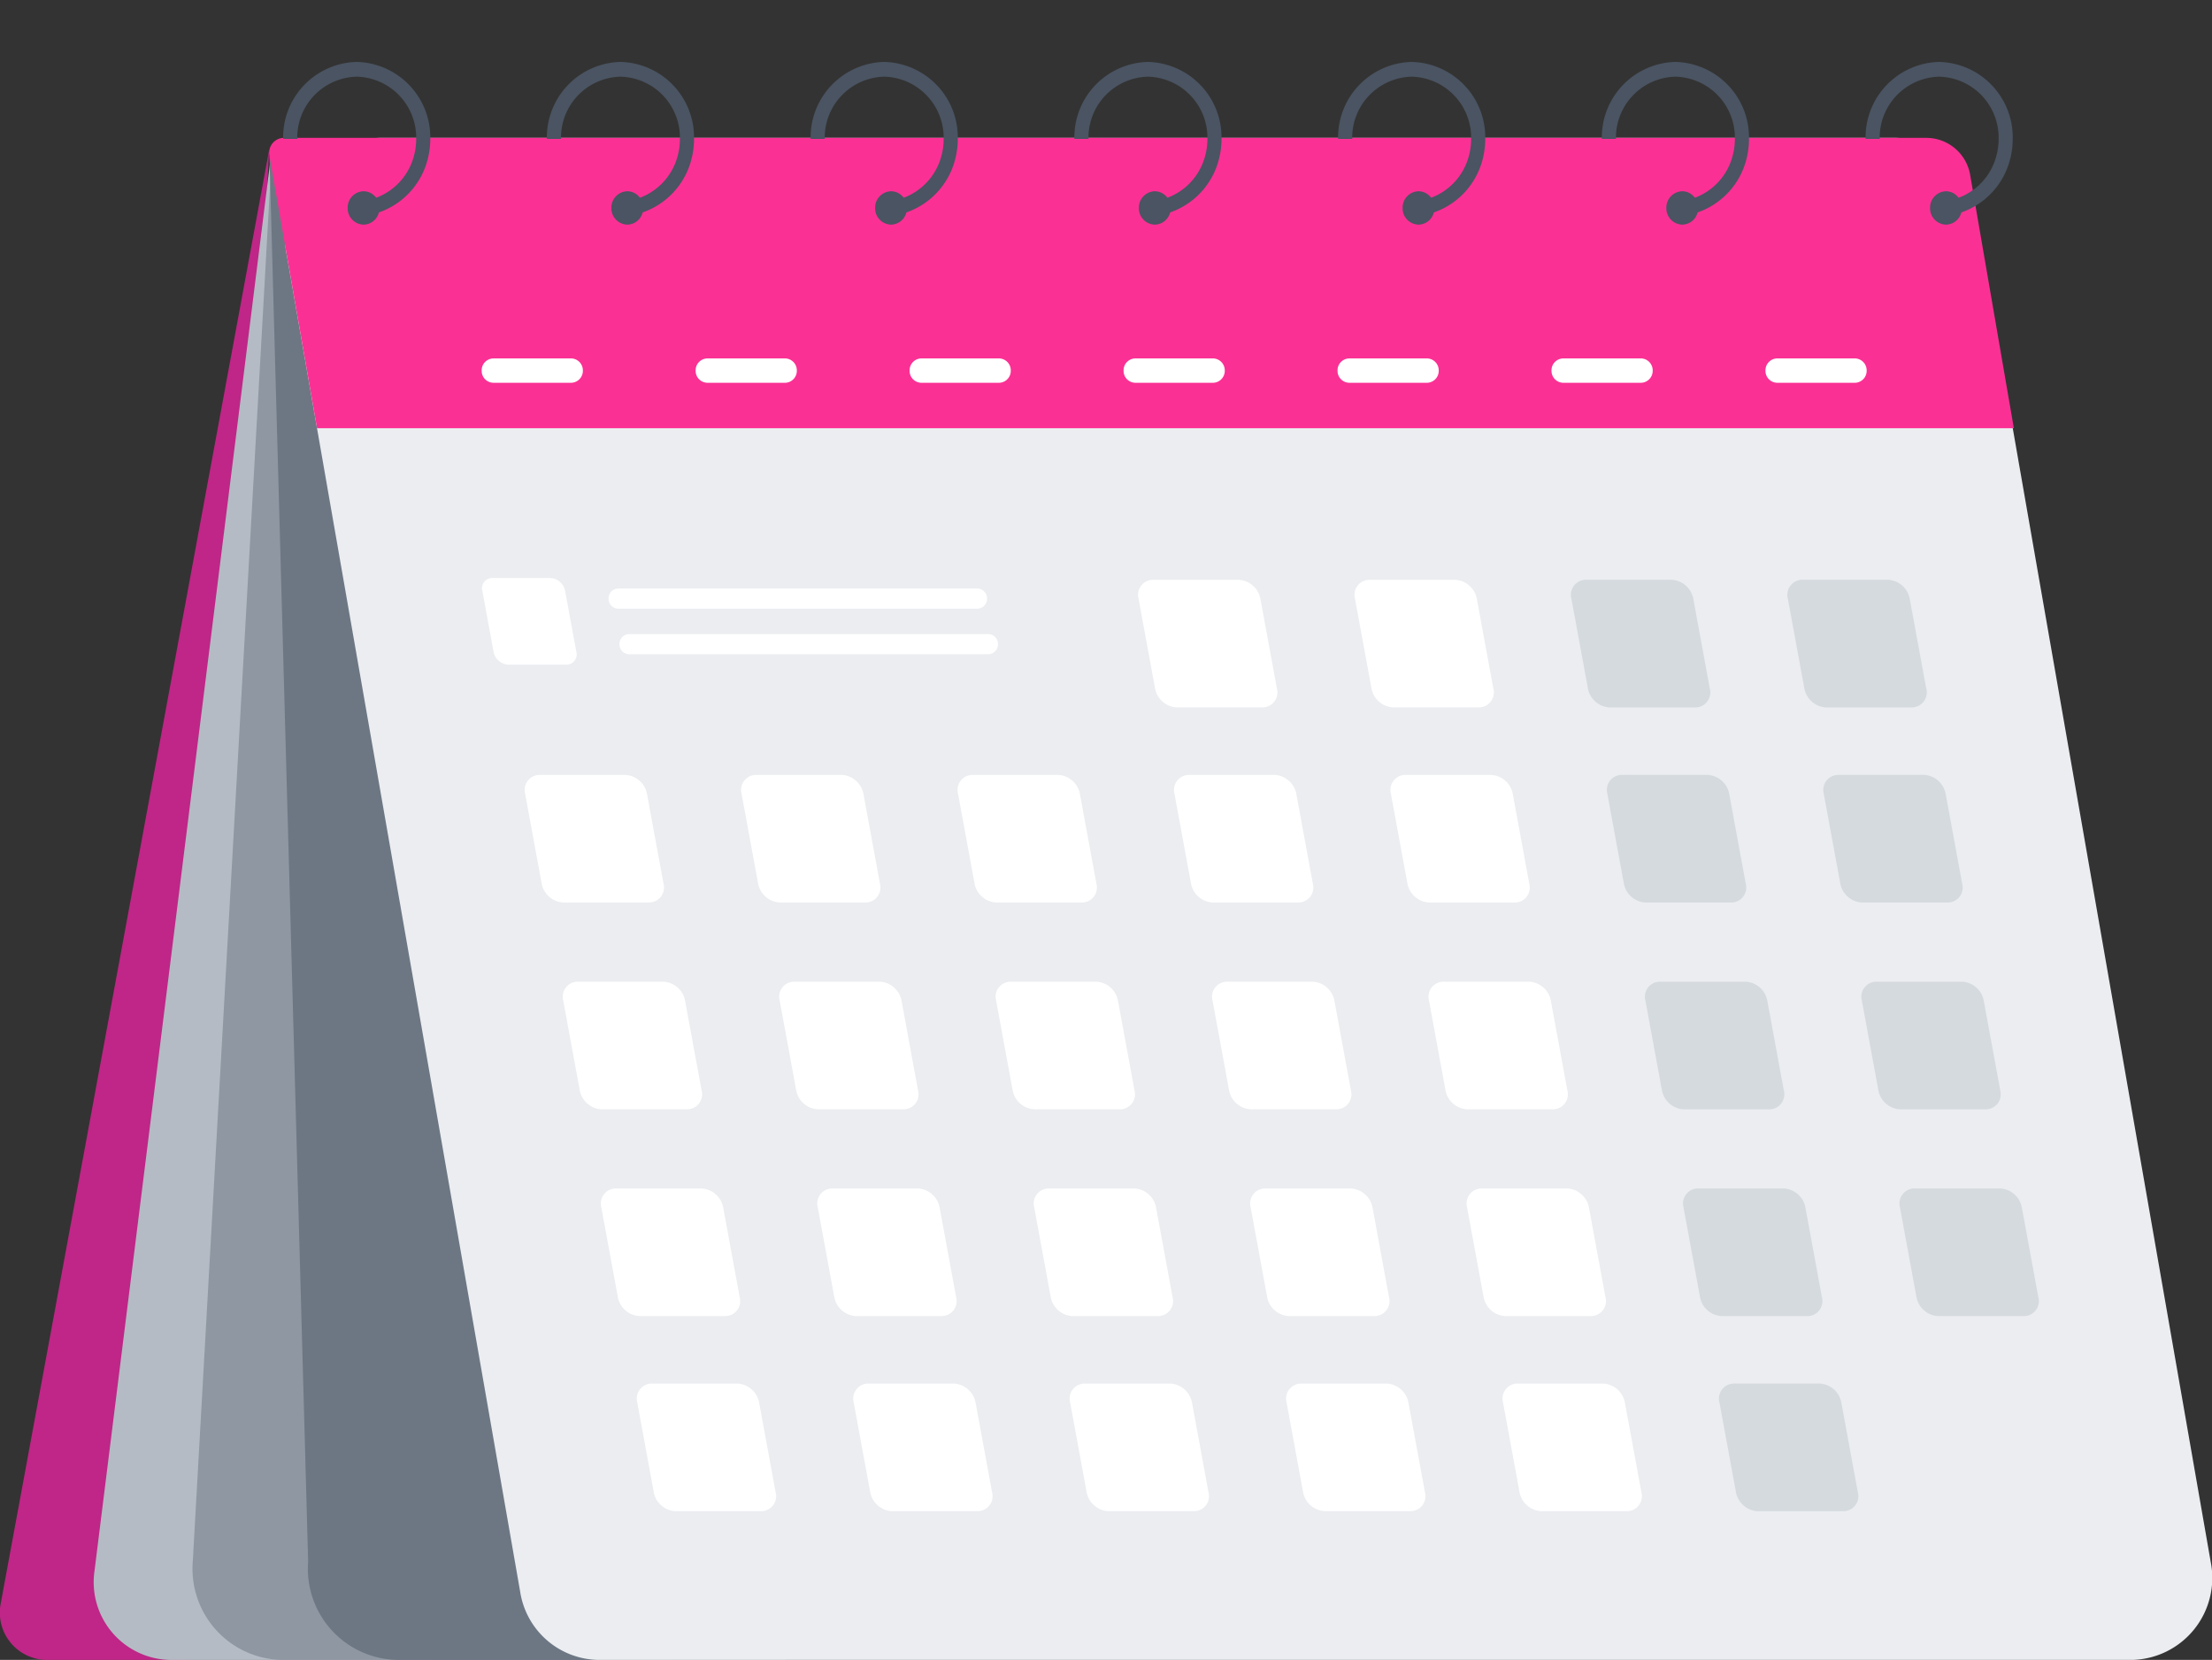 <svg id="Group_10111" data-name="Group 10111" xmlns="http://www.w3.org/2000/svg" xmlns:xlink="http://www.w3.org/1999/xlink" width="160.521" height="120.448" viewBox="0 0 160.521 120.448">
  <rect x="0" y="0" width="160.521" height="120.448" fill="#333333" stroke="none"/>
  <defs>
    <clipPath id="clip-path">
      <path id="Path_2590" data-name="Path 2590" d="M0,40.779H160.521V-79.669H0Z" transform="translate(0 79.669)" fill="none"/>
    </clipPath>
  </defs>
  <g id="Group_10110" data-name="Group 10110" clip-path="url(#clip-path)">
    <g id="Group_10049" data-name="Group 10049" transform="translate(0 10.883)">
      <path id="Path_2529" data-name="Path 2529" d="M6,0-13.47,105.431a3.433,3.433,0,0,0,3.258,4.135H.059Z" transform="translate(13.531)" fill="#bf2687"/>
    </g>
    <g id="Group_10050" data-name="Group 10050" transform="translate(6.814 10.083)">
      <path id="Path_2530" data-name="Path 2530" d="M3.981.126-8.927,103.642a5.648,5.648,0,0,0,5.43,6.477H15.439L4.763-.247Z" transform="translate(8.973 0.247)" fill="#b4bbc4"/>
    </g>
    <g id="Group_10051" data-name="Group 10051" transform="translate(13.98 10.456)">
      <path id="Path_2531" data-name="Path 2531" d="M1.779,0-4,102.856a6.613,6.613,0,0,0,6.424,7.136H30.667Z" transform="translate(4.01)" fill="#8e97a2"/>
    </g>
    <g id="Group_10052" data-name="Group 10052" transform="translate(19.553 11.296)">
      <path id="Path_2532" data-name="Path 2532" d="M0,0,2.809,102.017a6.615,6.615,0,0,0,6.426,7.136h28.24Z" fill="#6d7784"/>
    </g>
    <g id="Group_10053" data-name="Group 10053" transform="translate(20.691 10.005)">
      <path id="Path_2533" data-name="Path 2533" d="M41.2,37.392H-70.146a5.837,5.837,0,0,1-5.664-4.945L-92.753-64.586a7.084,7.084,0,0,1,6.738-8.465H24.025a5.836,5.836,0,0,1,5.664,4.945l17.18,98.384A5.953,5.953,0,0,1,41.2,37.392" transform="translate(92.867 73.051)" fill="#ebedf0"/>
    </g>
    <g id="Group_10054" data-name="Group 10054" transform="translate(19.535 10.005)">
      <path id="Path_2534" data-name="Path 2534" d="M1.068,7.132H124.2L121.04-11.188a3.233,3.233,0,0,0-3.137-2.746H-1.362a1.078,1.078,0,0,0-1.026,1.29Z" transform="translate(2.406 13.934)" fill="#fb3094"/>
    </g>
    <g id="Group_10055" data-name="Group 10055" transform="translate(20.549 4.493)">
      <path id="Path_2535" data-name="Path 2535" d="M1.641,0A5.474,5.474,0,0,0-3.7,5.589h1.026A4.423,4.423,0,0,1,1.641,1.072,4.424,4.424,0,0,1,5.955,5.589a4.709,4.709,0,0,1-.221,1.43A4.438,4.438,0,0,1,3.051,9.857a4.091,4.091,0,0,1-1.165.242v1.073A5.1,5.1,0,0,0,3.25,10.92,5.511,5.511,0,0,0,6.8,7.02a5.845,5.845,0,0,0,.178-1.43A5.474,5.474,0,0,0,1.641,0" transform="translate(3.698)" fill="#4a5462"/>
    </g>
    <g id="Group_10056" data-name="Group 10056" transform="translate(25.228 13.878)">
      <path id="Path_2536" data-name="Path 2536" d="M.71.41A1.256,1.256,0,0,1,.668.734a1.166,1.166,0,0,1-1.115.887A1.184,1.184,0,0,1-1.6.41,1.184,1.184,0,0,1-.446-.8a1.139,1.139,0,0,1,.915.472A1.24,1.24,0,0,1,.71.41" transform="translate(1.601 0.801)" fill="#4a5462"/>
    </g>
    <g id="Group_10057" data-name="Group 10057" transform="translate(39.689 4.493)">
      <path id="Path_2537" data-name="Path 2537" d="M1.641,0A5.474,5.474,0,0,0-3.7,5.589h1.025A4.424,4.424,0,0,1,1.641,1.072,4.423,4.423,0,0,1,5.953,5.589a4.665,4.665,0,0,1-.221,1.43A4.439,4.439,0,0,1,3.051,9.857a4.1,4.1,0,0,1-1.167.242v1.073a5.094,5.094,0,0,0,1.364-.252A5.51,5.51,0,0,0,6.8,7.02a5.845,5.845,0,0,0,.178-1.43A5.474,5.474,0,0,0,1.641,0" transform="translate(3.698)" fill="#4a5462"/>
    </g>
    <g id="Group_10058" data-name="Group 10058" transform="translate(44.366 13.878)">
      <path id="Path_2538" data-name="Path 2538" d="M.71.41A1.256,1.256,0,0,1,.668.734a1.166,1.166,0,0,1-1.115.887A1.184,1.184,0,0,1-1.6.41,1.184,1.184,0,0,1-.446-.8a1.141,1.141,0,0,1,.917.472A1.249,1.249,0,0,1,.71.41" transform="translate(1.601 0.801)" fill="#4a5462"/>
    </g>
    <g id="Group_10059" data-name="Group 10059" transform="translate(58.828 4.493)">
      <path id="Path_2539" data-name="Path 2539" d="M1.641,0A5.474,5.474,0,0,0-3.7,5.589h1.025A4.423,4.423,0,0,1,1.641,1.072,4.423,4.423,0,0,1,5.953,5.589a4.665,4.665,0,0,1-.221,1.43A4.439,4.439,0,0,1,3.051,9.857a4.1,4.1,0,0,1-1.167.242v1.073a5.1,5.1,0,0,0,1.364-.252A5.508,5.508,0,0,0,6.8,7.02a5.845,5.845,0,0,0,.178-1.43A5.474,5.474,0,0,0,1.641,0" transform="translate(3.698)" fill="#4a5462"/>
    </g>
    <g id="Group_10060" data-name="Group 10060" transform="translate(63.506 13.878)">
      <path id="Path_2540" data-name="Path 2540" d="M.71.41A1.256,1.256,0,0,1,.668.734a1.166,1.166,0,0,1-1.115.887A1.184,1.184,0,0,1-1.6.41,1.184,1.184,0,0,1-.446-.8a1.144,1.144,0,0,1,.917.472A1.249,1.249,0,0,1,.71.41" transform="translate(1.601 0.801)" fill="#4a5462"/>
    </g>
    <g id="Group_10061" data-name="Group 10061" transform="translate(77.968 4.493)">
      <path id="Path_2541" data-name="Path 2541" d="M1.64,0A5.473,5.473,0,0,0-3.7,5.589h1.025A4.423,4.423,0,0,1,1.64,1.072,4.424,4.424,0,0,1,5.954,5.589a4.666,4.666,0,0,1-.222,1.43A4.432,4.432,0,0,1,3.051,9.857a4.091,4.091,0,0,1-1.165.242v1.073A5.1,5.1,0,0,0,3.25,10.92,5.511,5.511,0,0,0,6.8,7.02a5.845,5.845,0,0,0,.178-1.43A5.474,5.474,0,0,0,1.64,0" transform="translate(3.697)" fill="#4a5462"/>
    </g>
    <g id="Group_10062" data-name="Group 10062" transform="translate(82.645 13.878)">
      <path id="Path_2542" data-name="Path 2542" d="M.71.41A1.256,1.256,0,0,1,.668.734a1.166,1.166,0,0,1-1.115.887A1.184,1.184,0,0,1-1.6.41,1.184,1.184,0,0,1-.446-.8a1.141,1.141,0,0,1,.915.472A1.24,1.24,0,0,1,.71.41" transform="translate(1.601 0.801)" fill="#4a5462"/>
    </g>
    <g id="Group_10063" data-name="Group 10063" transform="translate(97.106 4.493)">
      <path id="Path_2543" data-name="Path 2543" d="M1.641,0A5.474,5.474,0,0,0-3.7,5.589h1.025A4.424,4.424,0,0,1,1.641,1.072,4.423,4.423,0,0,1,5.953,5.589a4.665,4.665,0,0,1-.221,1.43A4.438,4.438,0,0,1,3.05,9.857a4.08,4.08,0,0,1-1.165.242v1.073a5.094,5.094,0,0,0,1.364-.252A5.51,5.51,0,0,0,6.8,7.02a5.845,5.845,0,0,0,.178-1.43A5.474,5.474,0,0,0,1.641,0" transform="translate(3.698)" fill="#4a5462"/>
    </g>
    <g id="Group_10064" data-name="Group 10064" transform="translate(101.783 13.878)">
      <path id="Path_2544" data-name="Path 2544" d="M.71.41A1.256,1.256,0,0,1,.668.734a1.166,1.166,0,0,1-1.115.887A1.184,1.184,0,0,1-1.6.41,1.184,1.184,0,0,1-.446-.8a1.137,1.137,0,0,1,.915.472A1.24,1.24,0,0,1,.71.41" transform="translate(1.601 0.801)" fill="#4a5462"/>
    </g>
    <g id="Group_10065" data-name="Group 10065" transform="translate(116.245 4.493)">
      <path id="Path_2545" data-name="Path 2545" d="M1.641,0A5.474,5.474,0,0,0-3.7,5.589h1.025A4.423,4.423,0,0,1,1.641,1.072,4.423,4.423,0,0,1,5.953,5.589a4.665,4.665,0,0,1-.221,1.43A4.438,4.438,0,0,1,3.05,9.857a4.08,4.08,0,0,1-1.165.242v1.073a5.094,5.094,0,0,0,1.364-.252A5.505,5.505,0,0,0,6.8,7.02a5.845,5.845,0,0,0,.178-1.43A5.474,5.474,0,0,0,1.641,0" transform="translate(3.698)" fill="#4a5462"/>
    </g>
    <g id="Group_10066" data-name="Group 10066" transform="translate(120.923 13.878)">
      <path id="Path_2546" data-name="Path 2546" d="M.71.41A1.256,1.256,0,0,1,.668.734a1.166,1.166,0,0,1-1.115.887A1.184,1.184,0,0,1-1.6.41,1.184,1.184,0,0,1-.446-.8a1.139,1.139,0,0,1,.915.472A1.24,1.24,0,0,1,.71.41" transform="translate(1.601 0.801)" fill="#4a5462"/>
    </g>
    <g id="Group_10067" data-name="Group 10067" transform="translate(135.385 4.493)">
      <path id="Path_2547" data-name="Path 2547" d="M1.64,0A5.473,5.473,0,0,0-3.7,5.589h1.025A4.423,4.423,0,0,1,1.64,1.072,4.424,4.424,0,0,1,5.954,5.589a4.666,4.666,0,0,1-.222,1.43A4.432,4.432,0,0,1,3.051,9.857a4.091,4.091,0,0,1-1.165.242v1.073A5.1,5.1,0,0,0,3.25,10.92,5.511,5.511,0,0,0,6.8,7.02a5.845,5.845,0,0,0,.178-1.43A5.474,5.474,0,0,0,1.64,0" transform="translate(3.697)" fill="#4a5462"/>
    </g>
    <g id="Group_10068" data-name="Group 10068" transform="translate(140.062 13.878)">
      <path id="Path_2548" data-name="Path 2548" d="M.71.41A1.256,1.256,0,0,1,.668.734a1.166,1.166,0,0,1-1.115.887A1.184,1.184,0,0,1-1.6.41,1.184,1.184,0,0,1-.446-.8a1.141,1.141,0,0,1,.915.472A1.24,1.24,0,0,1,.71.41" transform="translate(1.601 0.801)" fill="#4a5462"/>
    </g>
    <g id="Group_10069" data-name="Group 10069" transform="translate(85.204 56.23)">
      <path id="Path_2549" data-name="Path 2549" d="M2.769,3.135H-3.455a1.691,1.691,0,0,1-1.561-1.37l-1.2-6.519a1.088,1.088,0,0,1,1.055-1.37H1.064a1.692,1.692,0,0,1,1.561,1.37l1.2,6.519a1.087,1.087,0,0,1-1.055,1.37" transform="translate(6.241 6.124)" fill="#fff"/>
    </g>
    <g id="Group_10070" data-name="Group 10070" transform="translate(100.911 56.23)">
      <path id="Path_2550" data-name="Path 2550" d="M2.769,3.135H-3.455a1.691,1.691,0,0,1-1.561-1.37l-1.2-6.519a1.088,1.088,0,0,1,1.055-1.37H1.064a1.692,1.692,0,0,1,1.561,1.37l1.2,6.519a1.087,1.087,0,0,1-1.055,1.37" transform="translate(6.241 6.124)" fill="#fff"/>
    </g>
    <g id="Group_10071" data-name="Group 10071" transform="translate(116.618 56.23)">
      <path id="Path_2551" data-name="Path 2551" d="M2.769,3.135H-3.455a1.691,1.691,0,0,1-1.561-1.37l-1.2-6.519a1.088,1.088,0,0,1,1.055-1.37H1.064a1.692,1.692,0,0,1,1.561,1.37l1.2,6.519a1.087,1.087,0,0,1-1.055,1.37" transform="translate(6.241 6.124)" fill="#d5dadf"/>
    </g>
    <g id="Group_10072" data-name="Group 10072" transform="translate(38.084 56.23)">
      <path id="Path_2552" data-name="Path 2552" d="M2.769,3.135H-3.455a1.691,1.691,0,0,1-1.561-1.37l-1.2-6.519a1.088,1.088,0,0,1,1.055-1.37H1.064a1.692,1.692,0,0,1,1.561,1.37l1.2,6.519a1.087,1.087,0,0,1-1.055,1.37" transform="translate(6.241 6.124)" fill="#fff"/>
    </g>
    <g id="Group_10073" data-name="Group 10073" transform="translate(53.791 56.23)">
      <path id="Path_2553" data-name="Path 2553" d="M2.769,3.135H-3.455a1.691,1.691,0,0,1-1.561-1.37l-1.2-6.519a1.088,1.088,0,0,1,1.055-1.37H1.064a1.692,1.692,0,0,1,1.561,1.37l1.2,6.519a1.087,1.087,0,0,1-1.055,1.37" transform="translate(6.241 6.124)" fill="#fff"/>
    </g>
    <g id="Group_10074" data-name="Group 10074" transform="translate(69.498 56.23)">
      <path id="Path_2554" data-name="Path 2554" d="M2.769,3.135H-3.455a1.691,1.691,0,0,1-1.561-1.37l-1.2-6.519a1.088,1.088,0,0,1,1.055-1.37H1.064a1.692,1.692,0,0,1,1.561,1.37l1.2,6.519a1.087,1.087,0,0,1-1.055,1.37" transform="translate(6.241 6.124)" fill="#fff"/>
    </g>
    <g id="Group_10075" data-name="Group 10075" transform="translate(132.324 56.23)">
      <path id="Path_2555" data-name="Path 2555" d="M2.769,3.135H-3.455a1.691,1.691,0,0,1-1.561-1.37l-1.2-6.519a1.088,1.088,0,0,1,1.055-1.37H1.064a1.692,1.692,0,0,1,1.561,1.37l1.2,6.519a1.087,1.087,0,0,1-1.055,1.37" transform="translate(6.241 6.124)" fill="#d5dadf"/>
    </g>
    <g id="Group_10076" data-name="Group 10076" transform="translate(82.597 42.073)">
      <path id="Path_2556" data-name="Path 2556" d="M2.769,3.135H-3.455a1.691,1.691,0,0,1-1.561-1.37l-1.2-6.519a1.088,1.088,0,0,1,1.055-1.37H1.064a1.692,1.692,0,0,1,1.561,1.37l1.2,6.519a1.087,1.087,0,0,1-1.055,1.37" transform="translate(6.241 6.124)" fill="#fff"/>
    </g>
    <g id="Group_10077" data-name="Group 10077" transform="translate(98.303 42.073)">
      <path id="Path_2557" data-name="Path 2557" d="M2.769,3.135H-3.455a1.691,1.691,0,0,1-1.561-1.37l-1.2-6.519a1.088,1.088,0,0,1,1.055-1.37H1.064a1.692,1.692,0,0,1,1.561,1.37l1.2,6.519a1.087,1.087,0,0,1-1.055,1.37" transform="translate(6.241 6.124)" fill="#fff"/>
    </g>
    <g id="Group_10078" data-name="Group 10078" transform="translate(114.01 42.073)">
      <path id="Path_2558" data-name="Path 2558" d="M2.769,3.135H-3.455a1.691,1.691,0,0,1-1.561-1.37l-1.2-6.519a1.088,1.088,0,0,1,1.055-1.37H1.064a1.692,1.692,0,0,1,1.561,1.37l1.2,6.519a1.087,1.087,0,0,1-1.055,1.37" transform="translate(6.241 6.124)" fill="#d5dadf"/>
    </g>
    <g id="Group_10079" data-name="Group 10079" transform="translate(129.717 42.073)">
      <path id="Path_2559" data-name="Path 2559" d="M2.769,3.135H-3.455a1.694,1.694,0,0,1-1.562-1.37l-1.2-6.519a1.088,1.088,0,0,1,1.055-1.37H1.064a1.692,1.692,0,0,1,1.561,1.37l1.2,6.519a1.087,1.087,0,0,1-1.055,1.37" transform="translate(6.241 6.124)" fill="#d5dadf"/>
    </g>
    <g id="Group_10080" data-name="Group 10080" transform="translate(87.968 71.235)">
      <path id="Path_2560" data-name="Path 2560" d="M2.769,3.135H-3.455a1.691,1.691,0,0,1-1.561-1.37l-1.2-6.519a1.088,1.088,0,0,1,1.055-1.37H1.064a1.692,1.692,0,0,1,1.561,1.37l1.2,6.519a1.087,1.087,0,0,1-1.055,1.37" transform="translate(6.241 6.124)" fill="#fff"/>
    </g>
    <g id="Group_10081" data-name="Group 10081" transform="translate(103.675 71.235)">
      <path id="Path_2561" data-name="Path 2561" d="M2.769,3.135H-3.455a1.691,1.691,0,0,1-1.561-1.37l-1.2-6.519a1.088,1.088,0,0,1,1.055-1.37H1.064a1.692,1.692,0,0,1,1.561,1.37l1.2,6.519a1.087,1.087,0,0,1-1.055,1.37" transform="translate(6.241 6.124)" fill="#fff"/>
    </g>
    <g id="Group_10082" data-name="Group 10082" transform="translate(119.381 71.235)">
      <path id="Path_2562" data-name="Path 2562" d="M2.769,3.135H-3.455a1.691,1.691,0,0,1-1.561-1.37l-1.2-6.519a1.088,1.088,0,0,1,1.055-1.37H1.064a1.692,1.692,0,0,1,1.561,1.37l1.2,6.519a1.087,1.087,0,0,1-1.055,1.37" transform="translate(6.241 6.124)" fill="#d5dadf"/>
    </g>
    <g id="Group_10083" data-name="Group 10083" transform="translate(40.848 71.235)">
      <path id="Path_2563" data-name="Path 2563" d="M2.769,3.135H-3.455a1.691,1.691,0,0,1-1.561-1.37l-1.2-6.519a1.088,1.088,0,0,1,1.055-1.37H1.064a1.692,1.692,0,0,1,1.561,1.37l1.2,6.519a1.087,1.087,0,0,1-1.055,1.37" transform="translate(6.241 6.124)" fill="#fff"/>
    </g>
    <g id="Group_10084" data-name="Group 10084" transform="translate(56.555 71.235)">
      <path id="Path_2564" data-name="Path 2564" d="M2.769,3.135H-3.455a1.691,1.691,0,0,1-1.561-1.37l-1.2-6.519a1.088,1.088,0,0,1,1.055-1.37H1.064a1.692,1.692,0,0,1,1.561,1.37l1.2,6.519a1.087,1.087,0,0,1-1.055,1.37" transform="translate(6.241 6.124)" fill="#fff"/>
    </g>
    <g id="Group_10085" data-name="Group 10085" transform="translate(72.262 71.235)">
      <path id="Path_2565" data-name="Path 2565" d="M2.769,3.135H-3.455a1.691,1.691,0,0,1-1.561-1.37l-1.2-6.519a1.088,1.088,0,0,1,1.055-1.37H1.064a1.692,1.692,0,0,1,1.561,1.37l1.2,6.519a1.087,1.087,0,0,1-1.055,1.37" transform="translate(6.241 6.124)" fill="#fff"/>
    </g>
    <g id="Group_10086" data-name="Group 10086" transform="translate(135.088 71.235)">
      <path id="Path_2566" data-name="Path 2566" d="M2.769,3.135H-3.455a1.691,1.691,0,0,1-1.561-1.37l-1.2-6.519a1.088,1.088,0,0,1,1.055-1.37H1.064a1.692,1.692,0,0,1,1.561,1.37l1.2,6.519a1.087,1.087,0,0,1-1.055,1.37" transform="translate(6.241 6.124)" fill="#d5dadf"/>
    </g>
    <g id="Group_10087" data-name="Group 10087" transform="translate(90.732 86.24)">
      <path id="Path_2567" data-name="Path 2567" d="M2.769,3.135H-3.455a1.691,1.691,0,0,1-1.561-1.37l-1.2-6.519a1.088,1.088,0,0,1,1.055-1.37H1.064a1.692,1.692,0,0,1,1.561,1.37l1.2,6.519a1.087,1.087,0,0,1-1.055,1.37" transform="translate(6.241 6.124)" fill="#fff"/>
    </g>
    <g id="Group_10088" data-name="Group 10088" transform="translate(106.439 86.24)">
      <path id="Path_2568" data-name="Path 2568" d="M2.769,3.135H-3.455a1.691,1.691,0,0,1-1.561-1.37l-1.2-6.519a1.088,1.088,0,0,1,1.055-1.37H1.064a1.692,1.692,0,0,1,1.561,1.37l1.2,6.519a1.088,1.088,0,0,1-1.055,1.37" transform="translate(6.241 6.124)" fill="#fff"/>
    </g>
    <g id="Group_10089" data-name="Group 10089" transform="translate(122.145 86.24)">
      <path id="Path_2569" data-name="Path 2569" d="M2.769,3.135H-3.455a1.691,1.691,0,0,1-1.561-1.37l-1.2-6.519a1.088,1.088,0,0,1,1.055-1.37H1.064a1.692,1.692,0,0,1,1.561,1.37l1.2,6.519a1.087,1.087,0,0,1-1.055,1.37" transform="translate(6.241 6.124)" fill="#d5dadf"/>
    </g>
    <g id="Group_10090" data-name="Group 10090" transform="translate(43.612 86.24)">
      <path id="Path_2570" data-name="Path 2570" d="M2.769,3.135H-3.455a1.691,1.691,0,0,1-1.561-1.37l-1.2-6.519a1.088,1.088,0,0,1,1.055-1.37H1.064a1.692,1.692,0,0,1,1.561,1.37l1.2,6.519a1.087,1.087,0,0,1-1.055,1.37" transform="translate(6.241 6.124)" fill="#fff"/>
    </g>
    <g id="Group_10091" data-name="Group 10091" transform="translate(59.319 86.24)">
      <path id="Path_2571" data-name="Path 2571" d="M2.769,3.135H-3.455a1.691,1.691,0,0,1-1.561-1.37l-1.2-6.519a1.088,1.088,0,0,1,1.055-1.37H1.064a1.692,1.692,0,0,1,1.561,1.37l1.2,6.519a1.087,1.087,0,0,1-1.055,1.37" transform="translate(6.241 6.124)" fill="#fff"/>
    </g>
    <g id="Group_10092" data-name="Group 10092" transform="translate(75.026 86.24)">
      <path id="Path_2572" data-name="Path 2572" d="M2.769,3.135H-3.455a1.691,1.691,0,0,1-1.561-1.37l-1.2-6.519a1.088,1.088,0,0,1,1.055-1.37H1.064a1.692,1.692,0,0,1,1.561,1.37l1.2,6.519a1.087,1.087,0,0,1-1.055,1.37" transform="translate(6.241 6.124)" fill="#fff"/>
    </g>
    <g id="Group_10093" data-name="Group 10093" transform="translate(137.852 86.24)">
      <path id="Path_2573" data-name="Path 2573" d="M2.769,3.135H-3.455a1.691,1.691,0,0,1-1.561-1.37l-1.2-6.519a1.088,1.088,0,0,1,1.055-1.37H1.064a1.692,1.692,0,0,1,1.561,1.37l1.2,6.519a1.087,1.087,0,0,1-1.055,1.37" transform="translate(6.241 6.124)" fill="#d5dadf"/>
    </g>
    <g id="Group_10094" data-name="Group 10094" transform="translate(93.34 100.397)">
      <path id="Path_2574" data-name="Path 2574" d="M2.769,3.135H-3.455a1.691,1.691,0,0,1-1.561-1.37l-1.2-6.519a1.088,1.088,0,0,1,1.055-1.37H1.064a1.692,1.692,0,0,1,1.561,1.37l1.2,6.519a1.087,1.087,0,0,1-1.055,1.37" transform="translate(6.241 6.124)" fill="#fff"/>
    </g>
    <g id="Group_10095" data-name="Group 10095" transform="translate(109.047 100.397)">
      <path id="Path_2575" data-name="Path 2575" d="M2.769,3.135H-3.455a1.691,1.691,0,0,1-1.561-1.37l-1.2-6.519a1.088,1.088,0,0,1,1.055-1.37H1.064a1.692,1.692,0,0,1,1.561,1.37l1.2,6.519a1.087,1.087,0,0,1-1.055,1.37" transform="translate(6.241 6.124)" fill="#fff"/>
    </g>
    <g id="Group_10096" data-name="Group 10096" transform="translate(124.753 100.397)">
      <path id="Path_2576" data-name="Path 2576" d="M2.769,3.135H-3.455a1.691,1.691,0,0,1-1.561-1.37l-1.2-6.519a1.088,1.088,0,0,1,1.055-1.37H1.064a1.692,1.692,0,0,1,1.561,1.37l1.2,6.519a1.087,1.087,0,0,1-1.055,1.37" transform="translate(6.241 6.124)" fill="#d5dadf"/>
    </g>
    <g id="Group_10097" data-name="Group 10097" transform="translate(46.22 100.397)">
      <path id="Path_2577" data-name="Path 2577" d="M2.769,3.135H-3.455a1.691,1.691,0,0,1-1.561-1.37l-1.2-6.519a1.088,1.088,0,0,1,1.055-1.37H1.064a1.692,1.692,0,0,1,1.561,1.37l1.2,6.519a1.087,1.087,0,0,1-1.055,1.37" transform="translate(6.241 6.124)" fill="#fff"/>
    </g>
    <g id="Group_10098" data-name="Group 10098" transform="translate(61.927 100.397)">
      <path id="Path_2578" data-name="Path 2578" d="M2.769,3.135H-3.455a1.691,1.691,0,0,1-1.561-1.37l-1.2-6.519a1.088,1.088,0,0,1,1.055-1.37H1.064a1.692,1.692,0,0,1,1.561,1.37l1.2,6.519a1.088,1.088,0,0,1-1.055,1.37" transform="translate(6.241 6.124)" fill="#fff"/>
    </g>
    <g id="Group_10099" data-name="Group 10099" transform="translate(77.633 100.397)">
      <path id="Path_2579" data-name="Path 2579" d="M2.769,3.135H-3.455a1.694,1.694,0,0,1-1.562-1.37l-1.2-6.519a1.088,1.088,0,0,1,1.055-1.37H1.064a1.692,1.692,0,0,1,1.561,1.37l1.2,6.519a1.087,1.087,0,0,1-1.055,1.37" transform="translate(6.241 6.124)" fill="#fff"/>
    </g>
    <g id="Group_10100" data-name="Group 10100" transform="translate(34.985 41.941)">
      <path id="Path_2580" data-name="Path 2580" d="M1.881,2.129H-2.348A1.149,1.149,0,0,1-3.407,1.2l-.816-4.427a.739.739,0,0,1,.718-.931H.723a1.149,1.149,0,0,1,1.06.931L2.6,1.2a.74.74,0,0,1-.718.931" transform="translate(4.24 4.16)" fill="#fff"/>
    </g>
    <g id="Group_10101" data-name="Group 10101" transform="translate(44.162 42.7)">
      <path id="Path_2581" data-name="Path 2581" d="M8.226.5H-17.841a.718.718,0,0,1-.7-.732.718.718,0,0,1,.7-.732H8.226a.718.718,0,0,1,.7.732.718.718,0,0,1-.7.732" transform="translate(18.54 0.968)" fill="#fff"/>
    </g>
    <g id="Group_10102" data-name="Group 10102" transform="translate(44.954 46.006)">
      <path id="Path_2582" data-name="Path 2582" d="M8.226.5H-17.841a.718.718,0,0,1-.7-.732.718.718,0,0,1,.7-.732H8.226a.718.718,0,0,1,.7.732.718.718,0,0,1-.7.732" transform="translate(18.54 0.968)" fill="#fff"/>
    </g>
    <g id="Group_10103" data-name="Group 10103" transform="translate(34.951 26.008)">
      <path id="Path_2583" data-name="Path 2583" d="M2,.6H-3.661A.865.865,0,0,1-4.5-.285a.865.865,0,0,1,.842-.883H2a.867.867,0,0,1,.843.883A.867.867,0,0,1,2,.6" transform="translate(4.503 1.168)" fill="#fff"/>
    </g>
    <g id="Group_10104" data-name="Group 10104" transform="translate(50.478 26.008)">
      <path id="Path_2584" data-name="Path 2584" d="M2,.6H-3.661A.865.865,0,0,1-4.5-.285a.865.865,0,0,1,.842-.883H2a.867.867,0,0,1,.843.883A.867.867,0,0,1,2,.6" transform="translate(4.503 1.168)" fill="#fff"/>
    </g>
    <g id="Group_10105" data-name="Group 10105" transform="translate(66.005 26.008)">
      <path id="Path_2585" data-name="Path 2585" d="M2,.6H-3.661A.865.865,0,0,1-4.5-.285a.865.865,0,0,1,.842-.883H2a.867.867,0,0,1,.843.883A.867.867,0,0,1,2,.6" transform="translate(4.503 1.168)" fill="#fff"/>
    </g>
    <g id="Group_10106" data-name="Group 10106" transform="translate(81.533 26.008)">
      <path id="Path_2586" data-name="Path 2586" d="M2,.6H-3.661A.865.865,0,0,1-4.5-.285a.865.865,0,0,1,.842-.883H2a.867.867,0,0,1,.843.883A.867.867,0,0,1,2,.6" transform="translate(4.503 1.168)" fill="#fff"/>
    </g>
    <g id="Group_10107" data-name="Group 10107" transform="translate(97.06 26.008)">
      <path id="Path_2587" data-name="Path 2587" d="M2,.6H-3.661A.865.865,0,0,1-4.5-.285a.865.865,0,0,1,.842-.883H2a.867.867,0,0,1,.843.883A.867.867,0,0,1,2,.6" transform="translate(4.503 1.168)" fill="#fff"/>
    </g>
    <g id="Group_10108" data-name="Group 10108" transform="translate(112.587 26.008)">
      <path id="Path_2588" data-name="Path 2588" d="M2,.6H-3.661A.865.865,0,0,1-4.5-.285a.865.865,0,0,1,.842-.883H2a.867.867,0,0,1,.843.883A.867.867,0,0,1,2,.6" transform="translate(4.503 1.168)" fill="#fff"/>
    </g>
    <g id="Group_10109" data-name="Group 10109" transform="translate(128.114 26.008)">
      <path id="Path_2589" data-name="Path 2589" d="M2,.6H-3.661A.865.865,0,0,1-4.5-.285a.865.865,0,0,1,.842-.883H2a.867.867,0,0,1,.843.883A.867.867,0,0,1,2,.6" transform="translate(4.503 1.168)" fill="#fff"/>
    </g>
  </g>
</svg>
